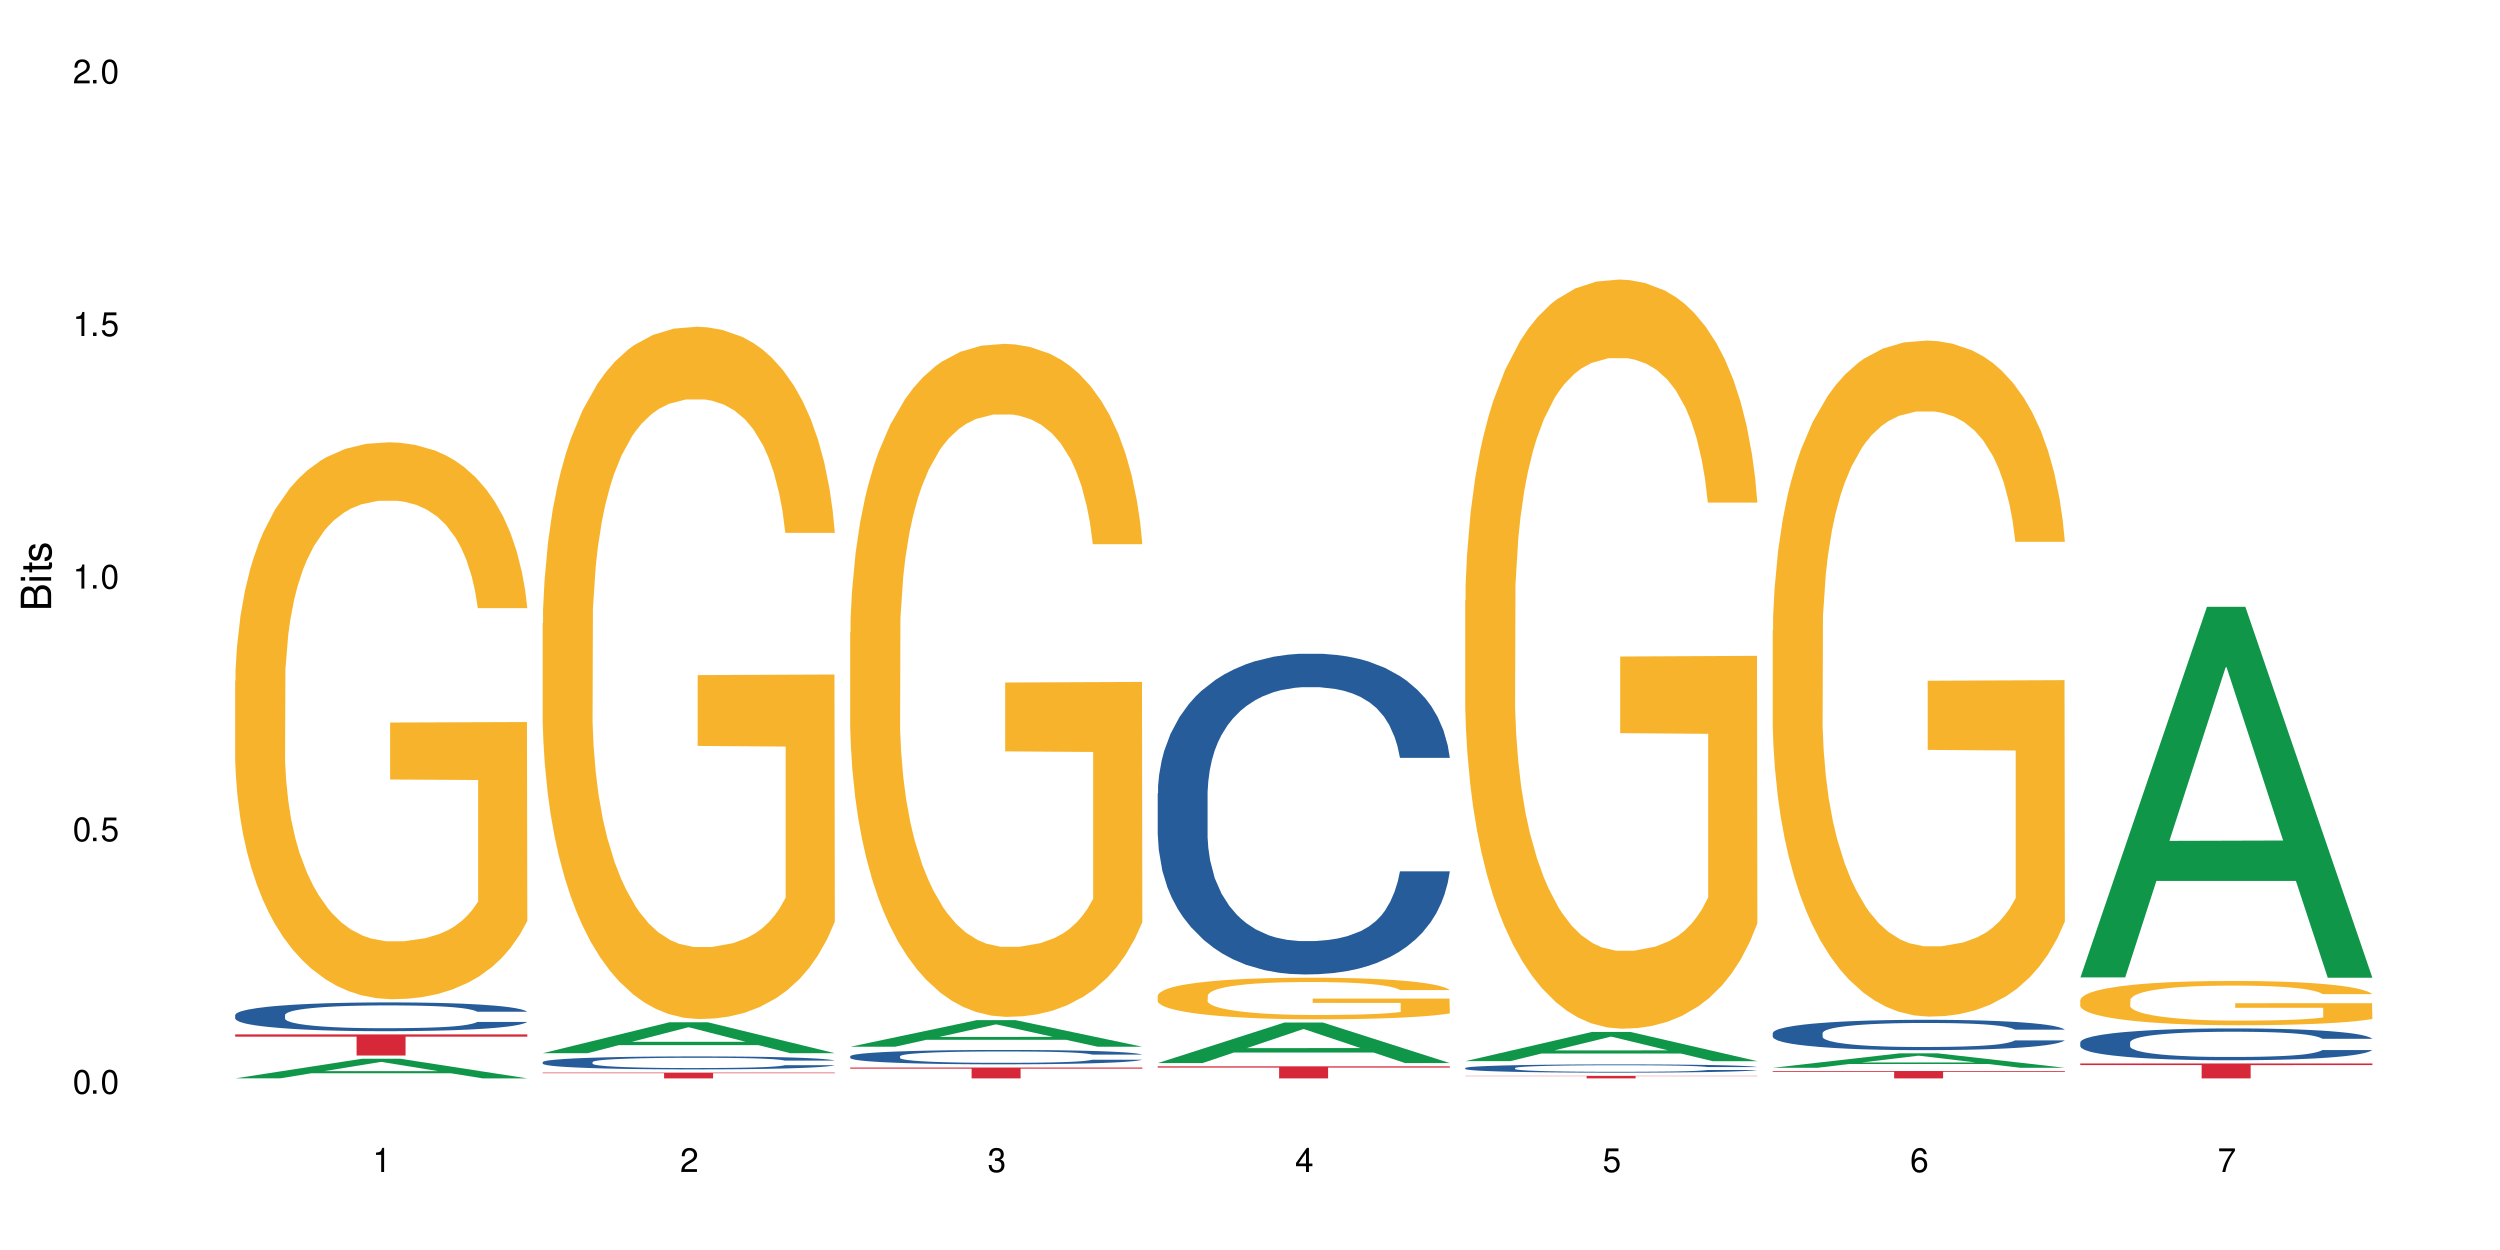 <?xml version="1.0" encoding="UTF-8"?>
<svg xmlns="http://www.w3.org/2000/svg" xmlns:xlink="http://www.w3.org/1999/xlink" width="720" height="360" viewBox="0 0 720 360">
<defs>
<g>
<g id="glyph-0-0">
</g>
<g id="glyph-0-1">
<path d="M 2.641 -6.938 C 2 -6.938 1.422 -6.656 1.078 -6.172 C 0.641 -5.562 0.406 -4.641 0.406 -3.359 C 0.406 -1.016 1.188 0.219 2.641 0.219 C 4.078 0.219 4.859 -1.016 4.859 -3.297 C 4.859 -4.641 4.656 -5.547 4.203 -6.172 C 3.844 -6.656 3.281 -6.938 2.641 -6.938 Z M 2.641 -6.188 C 3.547 -6.188 4 -5.25 4 -3.375 C 4 -1.406 3.562 -0.484 2.625 -0.484 C 1.734 -0.484 1.281 -1.438 1.281 -3.344 C 1.281 -5.25 1.734 -6.188 2.641 -6.188 Z M 2.641 -6.188 "/>
</g>
<g id="glyph-0-2">
<path d="M 1.828 -1 L 0.828 -1 L 0.828 0 L 1.828 0 Z M 1.828 -1 "/>
</g>
<g id="glyph-0-3">
<path d="M 4.562 -6.797 L 1.062 -6.797 L 0.547 -3.094 L 1.328 -3.094 C 1.719 -3.562 2.047 -3.734 2.578 -3.734 C 3.484 -3.734 4.062 -3.109 4.062 -2.094 C 4.062 -1.125 3.484 -0.531 2.578 -0.531 C 1.828 -0.531 1.375 -0.906 1.188 -1.672 L 0.328 -1.672 C 0.453 -1.109 0.547 -0.844 0.75 -0.594 C 1.125 -0.078 1.828 0.219 2.594 0.219 C 3.969 0.219 4.922 -0.781 4.922 -2.219 C 4.922 -3.562 4.031 -4.484 2.719 -4.484 C 2.25 -4.484 1.859 -4.359 1.469 -4.062 L 1.734 -5.969 L 4.562 -5.969 Z M 4.562 -6.797 "/>
</g>
<g id="glyph-0-4">
<path d="M 2.484 -4.938 L 2.484 0 L 3.328 0 L 3.328 -6.938 L 2.766 -6.938 C 2.469 -5.875 2.281 -5.734 0.984 -5.562 L 0.984 -4.938 Z M 2.484 -4.938 "/>
</g>
<g id="glyph-0-5">
<path d="M 4.859 -0.828 L 1.281 -0.828 C 1.359 -1.406 1.672 -1.781 2.5 -2.281 L 3.469 -2.828 C 4.406 -3.344 4.906 -4.062 4.906 -4.906 C 4.906 -5.484 4.672 -6.031 4.266 -6.406 C 3.859 -6.766 3.375 -6.938 2.719 -6.938 C 1.859 -6.938 1.219 -6.625 0.844 -6.031 C 0.609 -5.672 0.5 -5.234 0.484 -4.531 L 1.328 -4.531 C 1.359 -5.016 1.406 -5.281 1.531 -5.516 C 1.75 -5.938 2.188 -6.203 2.703 -6.203 C 3.469 -6.203 4.031 -5.641 4.031 -4.891 C 4.031 -4.344 3.719 -3.859 3.125 -3.516 L 2.234 -3 C 0.812 -2.172 0.406 -1.531 0.328 -0.016 L 4.859 -0.016 Z M 4.859 -0.828 "/>
</g>
<g id="glyph-0-6">
<path d="M 2.125 -3.188 L 2.578 -3.188 C 3.5 -3.188 3.984 -2.766 3.984 -1.922 C 3.984 -1.062 3.469 -0.531 2.594 -0.531 C 1.656 -0.531 1.203 -1 1.156 -2.016 L 0.312 -2.016 C 0.344 -1.453 0.438 -1.094 0.609 -0.781 C 0.953 -0.109 1.625 0.219 2.547 0.219 C 3.953 0.219 4.859 -0.625 4.859 -1.938 C 4.859 -2.828 4.516 -3.297 3.703 -3.594 C 4.344 -3.844 4.656 -4.328 4.656 -5.031 C 4.656 -6.219 3.875 -6.938 2.578 -6.938 C 1.203 -6.938 0.484 -6.172 0.453 -4.703 L 1.297 -4.703 C 1.312 -5.125 1.344 -5.359 1.453 -5.578 C 1.641 -5.969 2.062 -6.203 2.594 -6.203 C 3.344 -6.203 3.797 -5.75 3.797 -5 C 3.797 -4.516 3.609 -4.219 3.25 -4.047 C 3.016 -3.953 2.703 -3.922 2.125 -3.906 Z M 2.125 -3.188 "/>
</g>
<g id="glyph-0-7">
<path d="M 3.141 -1.672 L 3.141 0 L 3.984 0 L 3.984 -1.672 L 4.984 -1.672 L 4.984 -2.438 L 3.984 -2.438 L 3.984 -6.938 L 3.359 -6.938 L 0.266 -2.578 L 0.266 -1.672 Z M 3.141 -2.438 L 1 -2.438 L 3.141 -5.5 Z M 3.141 -2.438 "/>
</g>
<g id="glyph-0-8">
<path d="M 4.781 -5.125 C 4.609 -6.266 3.891 -6.938 2.844 -6.938 C 2.094 -6.938 1.422 -6.578 1.031 -5.953 C 0.594 -5.266 0.406 -4.422 0.406 -3.172 C 0.406 -2 0.578 -1.25 0.984 -0.641 C 1.359 -0.078 1.953 0.219 2.703 0.219 C 3.984 0.219 4.922 -0.75 4.922 -2.094 C 4.922 -3.375 4.062 -4.281 2.844 -4.281 C 2.172 -4.281 1.641 -4.031 1.281 -3.516 C 1.281 -5.234 1.828 -6.188 2.797 -6.188 C 3.391 -6.188 3.797 -5.797 3.938 -5.125 Z M 2.734 -3.531 C 3.547 -3.531 4.062 -2.953 4.062 -2.031 C 4.062 -1.156 3.484 -0.531 2.703 -0.531 C 1.922 -0.531 1.328 -1.188 1.328 -2.078 C 1.328 -2.938 1.906 -3.531 2.734 -3.531 Z M 2.734 -3.531 "/>
</g>
<g id="glyph-0-9">
<path d="M 4.984 -6.797 L 0.438 -6.797 L 0.438 -5.969 L 4.109 -5.969 C 2.5 -3.656 1.828 -2.234 1.328 0 L 2.219 0 C 2.594 -2.172 3.453 -4.047 4.984 -6.094 Z M 4.984 -6.797 "/>
</g>
<g id="glyph-1-0">
</g>
<g id="glyph-1-1">
<path d="M 0 -0.953 L 0 -4.891 C 0 -5.719 -0.234 -6.344 -0.734 -6.797 C -1.188 -7.234 -1.812 -7.469 -2.5 -7.469 C -3.547 -7.469 -4.188 -7 -4.625 -5.875 C -4.984 -6.688 -5.625 -7.094 -6.531 -7.094 C -7.172 -7.094 -7.734 -6.859 -8.141 -6.391 C -8.562 -5.922 -8.75 -5.344 -8.75 -4.5 L -8.75 -0.953 Z M -4.984 -2.062 L -7.766 -2.062 L -7.766 -4.219 C -7.766 -4.844 -7.688 -5.203 -7.453 -5.5 C -7.219 -5.812 -6.859 -5.969 -6.375 -5.969 C -5.891 -5.969 -5.531 -5.812 -5.297 -5.5 C -5.062 -5.203 -4.984 -4.844 -4.984 -4.219 Z M -0.984 -2.062 L -4 -2.062 L -4 -4.781 C -4 -5.766 -3.438 -6.359 -2.484 -6.359 C -1.547 -6.359 -0.984 -5.766 -0.984 -4.781 Z M -0.984 -2.062 "/>
</g>
<g id="glyph-1-2">
<path d="M -6.281 -1.797 L -6.281 -0.797 L 0 -0.797 L 0 -1.797 Z M -8.75 -1.797 L -8.75 -0.797 L -7.484 -0.797 L -7.484 -1.797 Z M -8.75 -1.797 "/>
</g>
<g id="glyph-1-3">
<path d="M -6.281 -3.047 L -6.281 -2.016 L -8.016 -2.016 L -8.016 -1.016 L -6.281 -1.016 L -6.281 -0.172 L -5.469 -0.172 L -5.469 -1.016 L -0.719 -1.016 C -0.078 -1.016 0.281 -1.453 0.281 -2.234 C 0.281 -2.5 0.25 -2.719 0.188 -3.047 L -0.641 -3.047 C -0.609 -2.906 -0.594 -2.766 -0.594 -2.562 C -0.594 -2.141 -0.719 -2.016 -1.156 -2.016 L -5.469 -2.016 L -5.469 -3.047 Z M -6.281 -3.047 "/>
</g>
<g id="glyph-1-4">
<path d="M -4.531 -5.25 C -5.766 -5.25 -6.469 -4.422 -6.469 -2.969 C -6.469 -1.516 -5.719 -0.562 -4.547 -0.562 C -3.562 -0.562 -3.094 -1.062 -2.734 -2.562 L -2.516 -3.484 C -2.344 -4.188 -2.094 -4.469 -1.641 -4.469 C -1.047 -4.469 -0.641 -3.875 -0.641 -3 C -0.641 -2.453 -0.797 -2 -1.062 -1.75 C -1.25 -1.594 -1.422 -1.531 -1.875 -1.469 L -1.875 -0.406 C -0.422 -0.453 0.281 -1.266 0.281 -2.922 C 0.281 -4.5 -0.5 -5.516 -1.719 -5.516 C -2.656 -5.516 -3.172 -4.984 -3.469 -3.734 L -3.703 -2.766 C -3.891 -1.953 -4.156 -1.609 -4.594 -1.609 C -5.188 -1.609 -5.547 -2.125 -5.547 -2.938 C -5.547 -3.75 -5.203 -4.172 -4.531 -4.203 Z M -4.531 -5.25 "/>
</g>
</g>
</defs>
<rect x="-72" y="-36" width="864" height="432" fill="rgb(100%, 100%, 100%)" fill-opacity="1"/>
<path fill-rule="nonzero" fill="rgb(6.275%, 58.824%, 28.235%)" fill-opacity="1" d="M 67.73 310.566 L 67.82 310.562 L 104.227 304.922 L 115.281 304.922 L 151.867 310.574 L 139.012 310.574 L 129.844 309.098 L 89.664 309.098 L 80.676 310.566 L 67.73 310.566 L 93.527 308.488 L 126.156 308.48 L 109.887 305.844 L 109.707 305.84 L 109.527 305.855 L 93.438 308.48 L 93.527 308.488 Z M 67.73 310.566 "/>
<path fill-rule="nonzero" fill="rgb(14.51%, 36.078%, 60%)" fill-opacity="1" d="M 67.73 292.305 L 67.832 292.297 L 67.832 292.113 L 68.141 291.828 L 68.859 291.465 L 69.578 291.215 L 71.426 290.766 L 73.988 290.336 L 76.656 290.004 L 78.605 289.805 L 80.352 289.656 L 84.352 289.375 L 86.918 289.23 L 89.688 289.102 L 93.074 288.973 L 95.535 288.898 L 101.078 288.777 L 105.18 288.723 L 108.363 288.699 L 115.238 288.699 L 119.34 288.73 L 122.316 288.77 L 125.598 288.828 L 128.371 288.898 L 133.191 289.062 L 137.5 289.277 L 139.449 289.398 L 142.527 289.633 L 144.891 289.859 L 146.531 290.055 L 148.379 290.336 L 150.02 290.676 L 151.25 291.062 L 151.867 291.387 L 137.5 291.387 L 136.785 291.086 L 135.961 290.852 L 134.422 290.539 L 132.883 290.32 L 130.73 290.102 L 128.781 289.957 L 126.113 289.812 L 123.754 289.723 L 121.289 289.656 L 118.93 289.609 L 114.414 289.562 L 109.184 289.562 L 107.234 289.578 L 103.23 289.641 L 101.078 289.691 L 98 289.797 L 95.844 289.898 L 93.281 290.047 L 91.535 290.176 L 89.379 290.375 L 87.84 290.547 L 86.098 290.797 L 85.07 290.988 L 84.148 291.199 L 83.328 291.449 L 82.711 291.715 L 82.301 291.992 L 82.094 292.266 L 82.094 293.441 L 82.301 293.711 L 82.812 294.031 L 84.148 294.492 L 86.098 294.895 L 88.355 295.211 L 90.508 295.438 L 91.742 295.543 L 93.383 295.664 L 95.945 295.816 L 99.641 295.969 L 101.797 296.027 L 105.078 296.09 L 108.465 296.121 L 112.98 296.121 L 116.98 296.09 L 119.648 296.051 L 122.418 295.992 L 126.215 295.863 L 128.574 295.742 L 130.629 295.598 L 132.168 295.453 L 133.191 295.332 L 134.73 295.098 L 135.961 294.84 L 136.887 294.574 L 137.5 294.316 L 151.867 294.316 L 151.25 294.621 L 150.328 294.914 L 149.402 295.137 L 147.969 295.402 L 146.324 295.637 L 143.965 295.898 L 142.016 296.074 L 139.449 296.262 L 137.09 296.406 L 134.527 296.535 L 130.73 296.688 L 128.266 296.762 L 125.598 296.832 L 122.418 296.891 L 118.418 296.945 L 114.109 296.977 L 110.105 296.984 L 105.797 296.969 L 102.617 296.938 L 98.41 296.867 L 93.176 296.734 L 89.379 296.59 L 86.406 296.445 L 83.84 296.293 L 80.969 296.09 L 77.273 295.758 L 75.016 295.5 L 73.477 295.285 L 71.734 294.992 L 70.5 294.727 L 69.066 294.305 L 68.039 293.766 L 67.73 293.348 Z M 67.73 292.305 "/>
<path fill-rule="nonzero" fill="rgb(96.863%, 70.196%, 16.863%)" fill-opacity="1" d="M 67.73 196.078 L 67.832 195.934 L 67.832 193.004 L 68.242 186.41 L 69.27 177.328 L 70.605 169.859 L 72.039 164 L 72.965 160.922 L 74.504 156.527 L 75.836 153.305 L 79.223 146.715 L 83.531 140.562 L 85.891 137.926 L 88.559 135.434 L 92.355 132.652 L 94.102 131.625 L 99.438 129.281 L 105.488 127.816 L 112.16 127.379 L 115.238 127.523 L 119.441 128.109 L 125.188 129.723 L 128.473 131.188 L 131.039 132.652 L 133.707 134.555 L 136.988 137.484 L 140.066 141 L 142.527 144.516 L 144.992 148.91 L 147.043 153.598 L 148.789 158.727 L 150.328 164.879 L 151.25 170.004 L 151.867 175.133 L 137.605 175.133 L 136.785 170.004 L 135.859 166.051 L 134.32 161.215 L 132.781 157.699 L 131.242 154.918 L 128.371 151.109 L 125.906 148.766 L 122.828 146.715 L 119.855 145.395 L 116.469 144.516 L 114.414 144.223 L 108.977 144.223 L 104.055 145.25 L 101.18 146.422 L 99.129 147.594 L 96.254 149.789 L 94.512 151.547 L 93.484 152.719 L 90.406 157.262 L 88.355 161.363 L 87.227 164.145 L 85.789 168.539 L 84.762 172.496 L 83.633 178.355 L 83.02 182.75 L 82.199 192.711 L 82.094 219.078 L 82.402 224.645 L 83.02 230.648 L 83.84 235.922 L 85.07 241.488 L 86.301 245.734 L 88.457 251.449 L 90.305 255.258 L 91.742 257.746 L 94.512 261.703 L 95.641 263.02 L 98.309 265.656 L 101.078 267.707 L 104.465 269.465 L 107.027 270.344 L 111.133 271.078 L 116.363 271.078 L 122.52 270.199 L 126.422 269.027 L 129.09 267.855 L 130.832 266.828 L 132.988 265.219 L 134.527 263.754 L 135.961 262.141 L 137.707 259.652 L 137.707 224.645 L 112.363 224.496 L 112.363 208.09 L 151.762 207.945 L 151.867 265.219 L 149.711 269.172 L 147.043 272.98 L 144.48 275.91 L 141.812 278.402 L 138.016 281.184 L 134.938 282.941 L 130.215 284.992 L 125.906 286.312 L 121.395 287.191 L 117.391 287.629 L 112.672 287.777 L 108.465 287.484 L 103.949 286.605 L 100.359 285.434 L 97.074 283.969 L 93.793 282.062 L 89.688 278.988 L 87.02 276.496 L 84.25 273.422 L 81.48 269.758 L 79.016 265.805 L 77.375 262.727 L 75.734 259.211 L 73.988 254.816 L 72.348 249.836 L 71.117 245.297 L 69.988 240.168 L 69.168 235.336 L 68.348 228.746 L 67.938 223.473 L 67.73 218.93 Z M 67.73 196.078 "/>
<path fill-rule="nonzero" fill="rgb(83.922%, 15.686%, 22.353%)" fill-opacity="1" d="M 67.73 297.906 L 151.867 297.906 L 151.867 298.559 L 116.801 298.562 L 116.801 303.996 L 102.695 303.996 L 102.695 298.57 L 102.488 298.559 L 67.73 298.559 Z M 67.73 297.906 "/>
<path fill-rule="nonzero" fill="rgb(6.275%, 58.824%, 28.235%)" fill-opacity="1" d="M 156.293 303.316 L 156.383 303.309 L 192.789 294.414 L 203.844 294.414 L 240.43 303.324 L 227.574 303.324 L 218.406 301 L 178.227 301 L 169.238 303.316 L 156.293 303.316 L 182.094 300.039 L 214.723 300.031 L 198.453 295.871 L 198.273 295.863 L 198.094 295.887 L 182.004 300.031 L 182.094 300.039 Z M 156.293 303.316 "/>
<path fill-rule="nonzero" fill="rgb(14.51%, 36.078%, 60%)" fill-opacity="1" d="M 156.293 305.875 L 156.398 305.871 L 156.398 305.789 L 156.703 305.66 L 157.422 305.496 L 158.141 305.383 L 159.988 305.184 L 162.555 304.988 L 165.223 304.836 L 167.172 304.75 L 168.914 304.68 L 172.918 304.555 L 175.48 304.488 L 178.25 304.43 L 181.637 304.371 L 184.102 304.34 L 189.641 304.285 L 193.746 304.262 L 196.926 304.25 L 203.801 304.25 L 207.902 304.262 L 210.879 304.281 L 214.164 304.309 L 216.934 304.34 L 221.754 304.414 L 226.066 304.508 L 228.016 304.562 L 231.094 304.668 L 233.453 304.773 L 235.094 304.859 L 236.941 304.988 L 238.582 305.141 L 239.812 305.316 L 240.43 305.461 L 226.066 305.461 L 225.348 305.324 L 224.527 305.219 L 222.988 305.078 L 221.449 304.98 L 219.293 304.883 L 217.344 304.816 L 214.676 304.75 L 212.316 304.711 L 209.855 304.68 L 207.492 304.66 L 202.98 304.641 L 197.746 304.641 L 195.797 304.645 L 191.797 304.672 L 189.641 304.695 L 186.562 304.746 L 184.406 304.789 L 181.844 304.859 L 180.098 304.914 L 177.945 305.004 L 176.406 305.082 L 174.66 305.195 L 173.633 305.281 L 172.711 305.375 L 171.891 305.488 L 171.273 305.609 L 170.863 305.734 L 170.66 305.859 L 170.66 306.387 L 170.863 306.508 L 171.379 306.652 L 172.711 306.859 L 174.66 307.043 L 176.918 307.184 L 179.074 307.289 L 180.305 307.336 L 181.945 307.391 L 184.512 307.457 L 188.203 307.527 L 190.359 307.555 L 193.641 307.582 L 197.027 307.594 L 201.543 307.594 L 205.543 307.582 L 208.211 307.566 L 210.98 307.539 L 214.777 307.48 L 217.137 307.426 L 219.191 307.359 L 220.73 307.293 L 221.754 307.238 L 223.293 307.133 L 224.527 307.02 L 225.449 306.898 L 226.066 306.781 L 240.43 306.781 L 239.812 306.918 L 238.891 307.051 L 237.969 307.152 L 236.531 307.27 L 234.891 307.375 L 232.527 307.496 L 230.578 307.574 L 228.016 307.66 L 225.656 307.727 L 223.09 307.781 L 219.293 307.852 L 216.832 307.887 L 214.164 307.918 L 210.98 307.945 L 206.98 307.969 L 202.672 307.98 L 198.668 307.984 L 194.359 307.977 L 191.18 307.965 L 186.973 307.934 L 181.738 307.871 L 177.945 307.809 L 174.969 307.742 L 172.402 307.672 L 169.531 307.582 L 165.836 307.43 L 163.578 307.316 L 162.039 307.219 L 160.297 307.086 L 159.066 306.969 L 157.629 306.777 L 156.602 306.535 L 156.293 306.348 Z M 156.293 305.875 "/>
<path fill-rule="nonzero" fill="rgb(96.863%, 70.196%, 16.863%)" fill-opacity="1" d="M 156.293 179.504 L 156.398 179.32 L 156.398 175.68 L 156.809 167.484 L 157.832 156.195 L 159.168 146.91 L 160.605 139.625 L 161.527 135.801 L 163.066 130.34 L 164.398 126.332 L 167.785 118.141 L 172.094 110.492 L 174.457 107.215 L 177.121 104.117 L 180.918 100.656 L 182.664 99.383 L 188 96.469 L 194.051 94.648 L 200.723 94.102 L 203.801 94.285 L 208.008 95.012 L 213.754 97.016 L 217.035 98.836 L 219.602 100.656 L 222.27 103.023 L 225.551 106.668 L 228.629 111.039 L 231.094 115.406 L 233.555 120.871 L 235.605 126.695 L 237.352 133.07 L 238.891 140.719 L 239.812 147.09 L 240.43 153.465 L 226.168 153.465 L 225.348 147.09 L 224.422 142.176 L 222.883 136.164 L 221.344 131.797 L 219.805 128.336 L 216.934 123.602 L 214.473 120.688 L 211.395 118.141 L 208.418 116.5 L 205.031 115.406 L 202.98 115.043 L 197.543 115.043 L 192.617 116.316 L 189.742 117.773 L 187.691 119.23 L 184.816 121.961 L 183.074 124.148 L 182.047 125.605 L 178.969 131.25 L 176.918 136.348 L 175.789 139.809 L 174.352 145.27 L 173.328 150.188 L 172.199 157.469 L 171.582 162.934 L 170.762 175.316 L 170.66 208.09 L 170.965 215.012 L 171.582 222.477 L 172.402 229.031 L 173.633 235.949 L 174.867 241.23 L 177.02 248.332 L 178.867 253.066 L 180.305 256.164 L 183.074 261.078 L 184.203 262.719 L 186.871 265.996 L 189.641 268.547 L 193.027 270.73 L 195.59 271.824 L 199.695 272.734 L 204.93 272.734 L 211.086 271.641 L 214.984 270.184 L 217.652 268.727 L 219.395 267.453 L 221.551 265.449 L 223.09 263.629 L 224.527 261.625 L 226.27 258.531 L 226.27 215.012 L 200.926 214.828 L 200.926 194.434 L 240.328 194.254 L 240.43 265.449 L 238.273 270.367 L 235.605 275.102 L 233.043 278.742 L 230.375 281.836 L 226.578 285.297 L 223.5 287.484 L 218.781 290.031 L 214.473 291.672 L 209.957 292.762 L 205.953 293.309 L 201.234 293.492 L 197.027 293.129 L 192.512 292.035 L 188.922 290.578 L 185.641 288.758 L 182.355 286.391 L 178.25 282.566 L 175.582 279.469 L 172.812 275.648 L 170.043 271.094 L 167.582 266.18 L 165.938 262.355 L 164.297 257.984 L 162.555 252.52 L 160.91 246.332 L 159.68 240.684 L 158.551 234.312 L 157.73 228.305 L 156.91 220.109 L 156.5 213.555 L 156.293 207.91 Z M 156.293 179.504 "/>
<path fill-rule="nonzero" fill="rgb(83.922%, 15.686%, 22.353%)" fill-opacity="1" d="M 156.293 308.91 L 240.43 308.91 L 240.43 309.086 L 205.363 309.09 L 205.363 310.574 L 191.258 310.574 L 191.258 309.09 L 191.051 309.086 L 156.293 309.086 Z M 156.293 308.91 "/>
<path fill-rule="nonzero" fill="rgb(6.275%, 58.824%, 28.235%)" fill-opacity="1" d="M 244.859 301.461 L 244.949 301.453 L 281.352 293.789 L 292.41 293.789 L 328.992 301.465 L 316.141 301.465 L 306.969 299.461 L 266.789 299.461 L 257.801 301.461 L 244.859 301.461 L 270.656 298.633 L 303.285 298.625 L 287.016 295.043 L 286.836 295.039 L 286.656 295.059 L 270.566 298.625 L 270.656 298.633 Z M 244.859 301.461 "/>
<path fill-rule="nonzero" fill="rgb(14.51%, 36.078%, 60%)" fill-opacity="1" d="M 244.859 304.191 L 244.961 304.188 L 244.961 304.094 L 245.27 303.953 L 245.988 303.77 L 246.703 303.645 L 248.551 303.422 L 251.117 303.207 L 253.785 303.039 L 255.734 302.941 L 257.477 302.867 L 261.48 302.727 L 264.043 302.656 L 266.816 302.59 L 270.199 302.527 L 272.664 302.488 L 278.203 302.43 L 282.309 302.402 L 285.488 302.391 L 292.363 302.391 L 296.469 302.406 L 299.441 302.426 L 302.727 302.453 L 305.496 302.488 L 310.32 302.57 L 314.629 302.676 L 316.578 302.738 L 319.656 302.855 L 322.016 302.969 L 323.656 303.066 L 325.504 303.207 L 327.145 303.375 L 328.379 303.57 L 328.992 303.73 L 314.629 303.73 L 313.91 303.582 L 313.09 303.465 L 311.551 303.309 L 310.012 303.199 L 307.855 303.09 L 305.906 303.02 L 303.238 302.945 L 300.879 302.902 L 298.418 302.867 L 296.059 302.844 L 291.543 302.82 L 286.309 302.82 L 284.359 302.828 L 280.359 302.859 L 278.203 302.887 L 275.125 302.938 L 272.973 302.988 L 270.406 303.062 L 268.66 303.129 L 266.508 303.227 L 264.969 303.312 L 263.223 303.438 L 262.199 303.531 L 261.273 303.637 L 260.453 303.762 L 259.84 303.895 L 259.426 304.035 L 259.223 304.172 L 259.223 304.758 L 259.426 304.891 L 259.941 305.051 L 261.273 305.281 L 263.223 305.48 L 265.48 305.641 L 267.637 305.754 L 268.867 305.809 L 270.508 305.867 L 273.074 305.941 L 276.77 306.02 L 278.922 306.051 L 282.207 306.078 L 285.59 306.094 L 290.105 306.094 L 294.109 306.078 L 296.773 306.059 L 299.547 306.031 L 303.344 305.965 L 305.703 305.906 L 307.754 305.832 L 309.293 305.762 L 310.32 305.703 L 311.859 305.586 L 313.09 305.457 L 314.012 305.324 L 314.629 305.195 L 328.992 305.195 L 328.379 305.348 L 327.453 305.492 L 326.531 305.602 L 325.094 305.734 L 323.453 305.852 L 321.094 305.984 L 319.145 306.07 L 316.578 306.168 L 314.219 306.238 L 311.652 306.301 L 307.855 306.379 L 305.395 306.414 L 302.727 306.449 L 299.547 306.48 L 295.543 306.508 L 291.234 306.523 L 287.234 306.523 L 282.926 306.52 L 279.742 306.504 L 275.535 306.469 L 270.305 306.402 L 266.508 306.328 L 263.531 306.258 L 260.965 306.18 L 258.094 306.078 L 254.398 305.914 L 252.145 305.785 L 250.605 305.68 L 248.859 305.531 L 247.629 305.398 L 246.191 305.188 L 245.164 304.918 L 244.859 304.711 Z M 244.859 304.191 "/>
<path fill-rule="nonzero" fill="rgb(96.863%, 70.196%, 16.863%)" fill-opacity="1" d="M 244.859 182.051 L 244.961 181.875 L 244.961 178.332 L 245.371 170.367 L 246.398 159.391 L 247.73 150.363 L 249.168 143.281 L 250.09 139.566 L 251.629 134.254 L 252.965 130.359 L 256.348 122.395 L 260.66 114.957 L 263.02 111.773 L 265.688 108.762 L 269.484 105.398 L 271.227 104.16 L 276.562 101.328 L 282.617 99.559 L 289.285 99.027 L 292.363 99.203 L 296.57 99.91 L 302.316 101.859 L 305.598 103.629 L 308.164 105.398 L 310.832 107.699 L 314.117 111.242 L 317.195 115.488 L 319.656 119.738 L 322.117 125.047 L 324.172 130.715 L 325.914 136.91 L 327.453 144.344 L 328.379 150.539 L 328.992 156.734 L 314.73 156.734 L 313.91 150.539 L 312.988 145.762 L 311.449 139.918 L 309.91 135.672 L 308.371 132.309 L 305.496 127.703 L 303.035 124.871 L 299.957 122.395 L 296.98 120.801 L 293.594 119.738 L 291.543 119.383 L 286.105 119.383 L 281.18 120.625 L 278.309 122.039 L 276.254 123.457 L 273.383 126.109 L 271.637 128.234 L 270.613 129.652 L 267.535 135.141 L 265.48 140.094 L 264.352 143.461 L 262.918 148.77 L 261.891 153.551 L 260.762 160.629 L 260.145 165.941 L 259.324 177.98 L 259.223 209.844 L 259.531 216.57 L 260.145 223.828 L 260.965 230.199 L 262.199 236.926 L 263.43 242.062 L 265.582 248.965 L 267.43 253.566 L 268.867 256.578 L 271.637 261.355 L 272.766 262.949 L 275.434 266.137 L 278.203 268.613 L 281.59 270.738 L 284.156 271.801 L 288.258 272.688 L 293.492 272.688 L 299.648 271.625 L 303.547 270.207 L 306.215 268.793 L 307.961 267.551 L 310.113 265.605 L 311.652 263.836 L 313.09 261.887 L 314.832 258.879 L 314.832 216.57 L 289.492 216.395 L 289.492 196.566 L 328.891 196.391 L 328.992 265.605 L 326.84 270.383 L 324.172 274.988 L 321.605 278.527 L 318.938 281.535 L 315.141 284.902 L 312.062 287.023 L 307.344 289.504 L 303.035 291.098 L 298.52 292.16 L 294.52 292.691 L 289.797 292.867 L 285.59 292.512 L 281.078 291.449 L 277.484 290.035 L 274.203 288.266 L 270.918 285.961 L 266.816 282.246 L 264.148 279.234 L 261.379 275.52 L 258.605 271.094 L 256.145 266.312 L 254.504 262.594 L 252.859 258.348 L 251.117 253.035 L 249.477 247.016 L 248.242 241.531 L 247.113 235.336 L 246.293 229.492 L 245.473 221.527 L 245.062 215.152 L 244.859 209.664 Z M 244.859 182.051 "/>
<path fill-rule="nonzero" fill="rgb(83.922%, 15.686%, 22.353%)" fill-opacity="1" d="M 244.859 307.449 L 328.992 307.449 L 328.992 307.785 L 293.93 307.785 L 293.93 310.574 L 279.82 310.574 L 279.82 307.789 L 279.617 307.785 L 244.859 307.785 Z M 244.859 307.449 "/>
<path fill-rule="nonzero" fill="rgb(6.275%, 58.824%, 28.235%)" fill-opacity="1" d="M 333.422 306.16 L 333.512 306.152 L 369.914 294.484 L 380.973 294.484 L 417.555 306.172 L 404.703 306.172 L 395.535 303.121 L 355.355 303.121 L 346.363 306.16 L 333.422 306.16 L 359.219 301.859 L 391.848 301.848 L 375.578 296.395 L 375.398 296.383 L 375.219 296.414 L 359.129 301.848 L 359.219 301.859 Z M 333.422 306.16 "/>
<path fill-rule="nonzero" fill="rgb(14.51%, 36.078%, 60%)" fill-opacity="1" d="M 333.422 228.48 L 333.523 228.398 L 333.523 226.371 L 333.832 223.164 L 334.551 219.109 L 335.27 216.324 L 337.113 211.344 L 339.68 206.531 L 342.348 202.816 L 344.297 200.621 L 346.043 198.934 L 350.043 195.812 L 352.609 194.207 L 355.379 192.773 L 358.766 191.336 L 361.227 190.492 L 366.766 189.141 L 370.871 188.551 L 374.051 188.297 L 380.926 188.297 L 385.031 188.637 L 388.008 189.059 L 391.289 189.734 L 394.059 190.492 L 398.883 192.352 L 403.191 194.715 L 405.141 196.062 L 408.219 198.68 L 410.578 201.215 L 412.223 203.41 L 414.066 206.531 L 415.711 210.332 L 416.941 214.637 L 417.555 218.266 L 403.191 218.266 L 402.473 214.891 L 401.652 212.273 L 400.113 208.812 L 398.574 206.363 L 396.422 203.914 L 394.469 202.312 L 391.805 200.707 L 389.441 199.695 L 386.98 198.934 L 384.621 198.43 L 380.105 197.922 L 374.875 197.922 L 372.922 198.09 L 368.922 198.766 L 366.766 199.355 L 363.688 200.539 L 361.535 201.637 L 358.969 203.324 L 357.227 204.758 L 355.07 206.953 L 353.531 208.895 L 351.789 211.684 L 350.762 213.793 L 349.836 216.156 L 349.016 218.941 L 348.402 221.898 L 347.992 225.02 L 347.785 228.059 L 347.785 241.145 L 347.992 244.184 L 348.504 247.73 L 349.836 252.879 L 351.789 257.352 L 354.043 260.898 L 356.199 263.43 L 357.43 264.613 L 359.07 265.965 L 361.637 267.652 L 365.332 269.34 L 367.484 270.016 L 370.77 270.691 L 374.156 271.027 L 378.668 271.027 L 382.672 270.691 L 385.34 270.27 L 388.109 269.594 L 391.906 268.16 L 394.266 266.809 L 396.316 265.203 L 397.855 263.602 L 398.883 262.25 L 400.422 259.633 L 401.652 256.762 L 402.578 253.809 L 403.191 250.938 L 417.555 250.938 L 416.941 254.312 L 416.016 257.605 L 415.094 260.055 L 413.656 263.008 L 412.016 265.625 L 409.656 268.582 L 407.707 270.523 L 405.141 272.633 L 402.781 274.238 L 400.215 275.672 L 396.422 277.359 L 393.957 278.203 L 391.289 278.965 L 388.109 279.641 L 384.109 280.23 L 379.797 280.566 L 375.797 280.652 L 371.488 280.484 L 368.305 280.145 L 364.102 279.387 L 358.867 277.867 L 355.07 276.262 L 352.094 274.66 L 349.531 272.969 L 346.656 270.691 L 342.965 266.977 L 340.707 264.105 L 339.168 261.742 L 337.422 258.449 L 336.191 255.496 L 334.754 250.77 L 333.73 244.773 L 333.422 240.133 Z M 333.422 228.48 "/>
<path fill-rule="nonzero" fill="rgb(96.863%, 70.196%, 16.863%)" fill-opacity="1" d="M 333.422 286.707 L 333.523 286.699 L 333.523 286.48 L 333.934 285.988 L 334.961 285.309 L 336.293 284.75 L 337.73 284.312 L 338.652 284.082 L 340.191 283.754 L 341.527 283.512 L 344.914 283.02 L 349.223 282.562 L 351.582 282.363 L 354.25 282.18 L 358.047 281.969 L 359.789 281.895 L 365.125 281.719 L 371.18 281.609 L 377.848 281.578 L 380.926 281.586 L 385.133 281.633 L 390.879 281.75 L 394.164 281.859 L 396.727 281.969 L 399.395 282.113 L 402.68 282.332 L 405.758 282.594 L 408.219 282.855 L 410.684 283.184 L 412.734 283.535 L 414.477 283.918 L 416.016 284.379 L 416.941 284.762 L 417.555 285.145 L 403.293 285.145 L 402.473 284.762 L 401.551 284.465 L 400.012 284.105 L 398.473 283.844 L 396.934 283.633 L 394.059 283.348 L 391.598 283.176 L 388.52 283.02 L 385.543 282.922 L 382.156 282.855 L 380.105 282.836 L 374.668 282.836 L 369.742 282.91 L 366.871 283 L 364.816 283.086 L 361.945 283.25 L 360.199 283.383 L 359.176 283.469 L 356.098 283.809 L 354.043 284.117 L 352.914 284.324 L 351.48 284.652 L 350.453 284.945 L 349.324 285.387 L 348.711 285.715 L 347.887 286.457 L 347.785 288.426 L 348.094 288.844 L 348.711 289.293 L 349.531 289.684 L 350.762 290.102 L 351.992 290.418 L 354.148 290.844 L 355.992 291.129 L 357.43 291.316 L 360.199 291.613 L 361.328 291.711 L 363.996 291.906 L 366.766 292.059 L 370.152 292.191 L 372.719 292.258 L 376.824 292.312 L 382.055 292.312 L 388.211 292.246 L 392.109 292.16 L 394.777 292.07 L 396.523 291.996 L 398.676 291.875 L 400.215 291.766 L 401.652 291.645 L 403.398 291.457 L 403.398 288.844 L 378.055 288.832 L 378.055 287.605 L 417.453 287.594 L 417.555 291.875 L 415.402 292.168 L 412.734 292.453 L 410.168 292.672 L 407.5 292.859 L 403.703 293.066 L 400.625 293.199 L 395.906 293.352 L 391.598 293.449 L 387.082 293.516 L 383.082 293.547 L 378.363 293.559 L 374.156 293.539 L 369.641 293.473 L 366.051 293.383 L 362.766 293.273 L 359.484 293.133 L 355.379 292.902 L 352.711 292.715 L 349.941 292.488 L 347.172 292.215 L 344.707 291.918 L 343.066 291.688 L 341.426 291.426 L 339.68 291.098 L 338.039 290.727 L 336.809 290.387 L 335.68 290.004 L 334.859 289.641 L 334.035 289.148 L 333.625 288.754 L 333.422 288.414 Z M 333.422 286.707 "/>
<path fill-rule="nonzero" fill="rgb(83.922%, 15.686%, 22.353%)" fill-opacity="1" d="M 333.422 307.098 L 417.555 307.098 L 417.555 307.469 L 382.492 307.473 L 382.492 310.574 L 368.383 310.574 L 368.383 307.477 L 368.18 307.469 L 333.422 307.469 Z M 333.422 307.098 "/>
<path fill-rule="nonzero" fill="rgb(6.275%, 58.824%, 28.235%)" fill-opacity="1" d="M 421.984 305.613 L 422.074 305.605 L 458.48 297.195 L 469.535 297.195 L 506.121 305.621 L 493.266 305.621 L 484.098 303.422 L 443.918 303.422 L 434.93 305.613 L 421.984 305.613 L 447.781 302.512 L 480.41 302.504 L 464.141 298.574 L 463.961 298.566 L 463.781 298.59 L 447.691 302.504 L 447.781 302.512 Z M 421.984 305.613 "/>
<path fill-rule="nonzero" fill="rgb(14.51%, 36.078%, 60%)" fill-opacity="1" d="M 421.984 307.582 L 422.086 307.578 L 422.086 307.527 L 422.395 307.445 L 423.113 307.34 L 423.832 307.266 L 425.68 307.141 L 428.242 307.016 L 430.91 306.922 L 432.859 306.863 L 434.605 306.82 L 438.605 306.738 L 441.172 306.699 L 443.941 306.66 L 447.328 306.625 L 449.789 306.602 L 455.332 306.566 L 459.434 306.555 L 462.617 306.547 L 469.488 306.547 L 473.594 306.555 L 476.57 306.566 L 479.852 306.582 L 482.625 306.602 L 487.445 306.652 L 491.754 306.711 L 493.703 306.746 L 496.781 306.812 L 499.145 306.879 L 500.785 306.934 L 502.633 307.016 L 504.273 307.113 L 505.504 307.223 L 506.121 307.316 L 491.754 307.316 L 491.035 307.23 L 490.215 307.164 L 488.676 307.074 L 487.137 307.012 L 484.984 306.949 L 483.035 306.906 L 480.367 306.867 L 478.008 306.84 L 475.543 306.82 L 473.184 306.809 L 468.668 306.793 L 463.438 306.793 L 461.488 306.797 L 457.484 306.816 L 455.332 306.832 L 452.254 306.863 L 450.098 306.891 L 447.531 306.934 L 445.789 306.969 L 443.633 307.027 L 442.094 307.078 L 440.352 307.148 L 439.324 307.203 L 438.402 307.262 L 437.582 307.336 L 436.965 307.41 L 436.555 307.492 L 436.348 307.57 L 436.348 307.906 L 436.555 307.984 L 437.066 308.074 L 438.402 308.207 L 440.352 308.324 L 442.609 308.414 L 444.762 308.48 L 445.992 308.508 L 447.637 308.543 L 450.199 308.59 L 453.895 308.633 L 456.051 308.648 L 459.332 308.668 L 462.719 308.676 L 467.234 308.676 L 471.234 308.668 L 473.902 308.656 L 476.672 308.637 L 480.469 308.602 L 482.828 308.566 L 484.879 308.523 L 486.418 308.484 L 487.445 308.449 L 488.984 308.383 L 490.215 308.309 L 491.141 308.23 L 491.754 308.156 L 506.121 308.156 L 505.504 308.246 L 504.582 308.328 L 503.656 308.391 L 502.223 308.469 L 500.578 308.535 L 498.219 308.613 L 496.27 308.66 L 493.703 308.715 L 491.344 308.758 L 488.781 308.793 L 484.984 308.836 L 482.52 308.859 L 479.852 308.879 L 476.672 308.895 L 472.672 308.91 L 468.363 308.922 L 464.359 308.922 L 460.051 308.918 L 456.871 308.91 L 452.664 308.891 L 447.43 308.852 L 443.633 308.809 L 440.66 308.77 L 438.094 308.727 L 435.219 308.668 L 431.527 308.57 L 429.27 308.496 L 427.73 308.438 L 425.984 308.352 L 424.754 308.273 L 423.32 308.152 L 422.293 308 L 421.984 307.879 Z M 421.984 307.582 "/>
<path fill-rule="nonzero" fill="rgb(96.863%, 70.196%, 16.863%)" fill-opacity="1" d="M 421.984 172.918 L 422.086 172.723 L 422.086 168.781 L 422.496 159.914 L 423.523 147.695 L 424.859 137.648 L 426.293 129.766 L 427.219 125.625 L 428.758 119.715 L 430.09 115.379 L 433.477 106.512 L 437.785 98.234 L 440.145 94.688 L 442.812 91.34 L 446.609 87.594 L 448.355 86.215 L 453.688 83.062 L 459.742 81.094 L 466.41 80.5 L 469.488 80.699 L 473.695 81.488 L 479.441 83.656 L 482.727 85.625 L 485.293 87.594 L 487.957 90.156 L 491.242 94.098 L 494.32 98.828 L 496.781 103.559 L 499.246 109.469 L 501.297 115.773 L 503.043 122.672 L 504.582 130.945 L 505.504 137.844 L 506.121 144.742 L 491.859 144.742 L 491.035 137.844 L 490.113 132.523 L 488.574 126.02 L 487.035 121.293 L 485.496 117.547 L 482.625 112.426 L 480.16 109.27 L 477.082 106.512 L 474.105 104.738 L 470.723 103.559 L 468.668 103.164 L 463.23 103.164 L 458.305 104.543 L 455.434 106.117 L 453.383 107.695 L 450.508 110.652 L 448.766 113.016 L 447.738 114.59 L 444.66 120.699 L 442.609 126.219 L 441.48 129.961 L 440.043 135.875 L 439.016 141.195 L 437.887 149.074 L 437.273 154.988 L 436.453 168.387 L 436.348 203.855 L 436.656 211.344 L 437.273 219.422 L 438.094 226.516 L 439.324 234.004 L 440.555 239.719 L 442.711 247.402 L 444.559 252.527 L 445.992 255.879 L 448.766 261.199 L 449.895 262.973 L 452.562 266.52 L 455.332 269.277 L 458.715 271.641 L 461.281 272.824 L 465.387 273.809 L 470.617 273.809 L 476.773 272.625 L 480.676 271.051 L 483.34 269.473 L 485.086 268.094 L 487.242 265.926 L 488.781 263.957 L 490.215 261.789 L 491.961 258.438 L 491.961 211.344 L 466.617 211.148 L 466.617 189.078 L 506.016 188.879 L 506.121 265.926 L 503.965 271.246 L 501.297 276.371 L 498.73 280.312 L 496.066 283.66 L 492.27 287.406 L 489.191 289.77 L 484.469 292.527 L 480.16 294.301 L 475.645 295.484 L 471.645 296.074 L 466.926 296.273 L 462.719 295.879 L 458.203 294.695 L 454.613 293.121 L 451.328 291.148 L 448.047 288.586 L 443.941 284.449 L 441.273 281.102 L 438.504 276.961 L 435.734 272.035 L 433.27 266.715 L 431.629 262.578 L 429.988 257.848 L 428.242 251.938 L 426.602 245.238 L 425.371 239.129 L 424.242 232.23 L 423.422 225.727 L 422.602 216.859 L 422.191 209.766 L 421.984 203.66 Z M 421.984 172.918 "/>
<path fill-rule="nonzero" fill="rgb(83.922%, 15.686%, 22.353%)" fill-opacity="1" d="M 421.984 309.848 L 506.121 309.848 L 506.121 309.926 L 471.055 309.926 L 471.055 310.574 L 456.945 310.574 L 456.945 309.926 L 421.984 309.926 Z M 421.984 309.848 "/>
<path fill-rule="nonzero" fill="rgb(6.275%, 58.824%, 28.235%)" fill-opacity="1" d="M 510.547 307.52 L 510.637 307.516 L 547.043 303.367 L 558.098 303.367 L 594.684 307.523 L 581.828 307.523 L 572.66 306.438 L 532.48 306.438 L 523.492 307.52 L 510.547 307.52 L 536.348 305.988 L 568.977 305.984 L 552.707 304.047 L 552.527 304.043 L 552.348 304.055 L 536.258 305.984 L 536.348 305.988 Z M 510.547 307.52 "/>
<path fill-rule="nonzero" fill="rgb(14.51%, 36.078%, 60%)" fill-opacity="1" d="M 510.547 297.512 L 510.652 297.504 L 510.652 297.312 L 510.957 297.008 L 511.676 296.625 L 512.395 296.359 L 514.242 295.891 L 516.809 295.434 L 519.473 295.086 L 521.426 294.875 L 523.168 294.719 L 527.168 294.422 L 529.734 294.27 L 532.504 294.133 L 535.891 294 L 538.355 293.918 L 543.895 293.793 L 548 293.734 L 551.18 293.711 L 558.055 293.711 L 562.156 293.742 L 565.133 293.785 L 568.418 293.848 L 571.188 293.918 L 576.008 294.094 L 580.32 294.316 L 582.27 294.445 L 585.348 294.691 L 587.707 294.934 L 589.348 295.141 L 591.195 295.434 L 592.836 295.793 L 594.066 296.203 L 594.684 296.543 L 580.32 296.543 L 579.602 296.227 L 578.781 295.977 L 577.242 295.652 L 575.703 295.418 L 573.547 295.188 L 571.598 295.035 L 568.93 294.883 L 566.57 294.789 L 564.105 294.719 L 561.746 294.668 L 557.234 294.621 L 552 294.621 L 550.051 294.637 L 546.051 294.699 L 543.895 294.758 L 540.816 294.867 L 538.66 294.973 L 536.098 295.133 L 534.352 295.27 L 532.199 295.477 L 530.66 295.66 L 528.914 295.922 L 527.887 296.121 L 526.965 296.344 L 526.145 296.609 L 525.527 296.887 L 525.117 297.184 L 524.914 297.469 L 524.914 298.707 L 525.117 298.996 L 525.629 299.328 L 526.965 299.816 L 528.914 300.238 L 531.172 300.574 L 533.324 300.812 L 534.559 300.926 L 536.199 301.055 L 538.766 301.215 L 542.457 301.371 L 544.613 301.438 L 547.895 301.5 L 551.281 301.531 L 555.797 301.531 L 559.797 301.5 L 562.465 301.461 L 565.234 301.398 L 569.031 301.262 L 571.391 301.133 L 573.445 300.98 L 574.984 300.832 L 576.008 300.703 L 577.547 300.453 L 578.781 300.184 L 579.703 299.906 L 580.32 299.633 L 594.684 299.633 L 594.066 299.953 L 593.145 300.262 L 592.223 300.496 L 590.785 300.773 L 589.145 301.023 L 586.781 301.301 L 584.832 301.484 L 582.27 301.684 L 579.91 301.836 L 577.344 301.973 L 573.547 302.133 L 571.086 302.211 L 568.418 302.281 L 565.234 302.348 L 561.234 302.402 L 556.926 302.434 L 552.922 302.441 L 548.613 302.426 L 545.434 302.395 L 541.227 302.324 L 535.992 302.18 L 532.199 302.027 L 529.223 301.875 L 526.656 301.715 L 523.785 301.5 L 520.09 301.148 L 517.832 300.879 L 516.293 300.656 L 514.551 300.344 L 513.316 300.062 L 511.883 299.617 L 510.855 299.051 L 510.547 298.613 Z M 510.547 297.512 "/>
<path fill-rule="nonzero" fill="rgb(96.863%, 70.196%, 16.863%)" fill-opacity="1" d="M 510.547 181.477 L 510.652 181.297 L 510.652 177.742 L 511.062 169.738 L 512.086 158.715 L 513.422 149.645 L 514.855 142.535 L 515.781 138.801 L 517.32 133.465 L 518.652 129.555 L 522.039 121.551 L 526.348 114.082 L 528.707 110.883 L 531.375 107.859 L 535.172 104.48 L 536.918 103.234 L 542.254 100.391 L 548.305 98.613 L 554.977 98.078 L 558.055 98.258 L 562.262 98.969 L 568.008 100.926 L 571.289 102.703 L 573.855 104.48 L 576.523 106.793 L 579.805 110.348 L 582.883 114.617 L 585.348 118.883 L 587.809 124.219 L 589.859 129.91 L 591.605 136.133 L 593.145 143.602 L 594.066 149.824 L 594.684 156.047 L 580.422 156.047 L 579.602 149.824 L 578.676 145.023 L 577.137 139.156 L 575.598 134.887 L 574.059 131.508 L 571.188 126.887 L 568.723 124.039 L 565.645 121.551 L 562.672 119.949 L 559.285 118.883 L 557.234 118.527 L 551.793 118.527 L 546.871 119.773 L 543.996 121.195 L 541.945 122.617 L 539.07 125.285 L 537.328 127.418 L 536.301 128.84 L 533.223 134.355 L 531.172 139.332 L 530.043 142.711 L 528.605 148.047 L 527.582 152.848 L 526.453 159.961 L 525.836 165.293 L 525.016 177.387 L 524.914 209.391 L 525.219 216.148 L 525.836 223.441 L 526.656 229.84 L 527.887 236.598 L 529.121 241.754 L 531.273 248.688 L 533.121 253.312 L 534.559 256.336 L 537.328 261.137 L 538.457 262.738 L 541.125 265.938 L 543.895 268.426 L 547.281 270.562 L 549.844 271.629 L 553.949 272.516 L 559.184 272.516 L 565.34 271.449 L 569.238 270.027 L 571.906 268.605 L 573.648 267.359 L 575.805 265.402 L 577.344 263.625 L 578.781 261.668 L 580.523 258.648 L 580.523 216.148 L 555.18 215.973 L 555.18 196.055 L 594.582 195.879 L 594.684 265.402 L 592.527 270.203 L 589.859 274.828 L 587.297 278.383 L 584.629 281.406 L 580.832 284.785 L 577.754 286.918 L 573.035 289.41 L 568.723 291.008 L 564.211 292.078 L 560.207 292.609 L 555.488 292.789 L 551.281 292.434 L 546.766 291.363 L 543.176 289.941 L 539.895 288.164 L 536.609 285.852 L 532.504 282.117 L 529.836 279.098 L 527.066 275.363 L 524.297 270.918 L 521.836 266.117 L 520.191 262.383 L 518.551 258.113 L 516.809 252.777 L 515.164 246.734 L 513.934 241.223 L 512.805 234.996 L 511.984 229.129 L 511.164 221.129 L 510.754 214.727 L 510.547 209.215 Z M 510.547 181.477 "/>
<path fill-rule="nonzero" fill="rgb(83.922%, 15.686%, 22.353%)" fill-opacity="1" d="M 510.547 308.449 L 594.684 308.449 L 594.684 308.676 L 559.617 308.676 L 559.617 310.574 L 545.512 310.574 L 545.512 308.68 L 545.305 308.676 L 510.547 308.676 Z M 510.547 308.449 "/>
<path fill-rule="nonzero" fill="rgb(6.275%, 58.824%, 28.235%)" fill-opacity="1" d="M 599.113 281.496 L 599.203 281.395 L 635.605 174.75 L 646.664 174.75 L 683.246 281.594 L 670.395 281.594 L 661.223 253.707 L 621.043 253.707 L 612.055 281.496 L 599.113 281.496 L 624.91 242.168 L 657.539 242.066 L 641.27 192.207 L 641.09 192.105 L 640.91 192.406 L 624.82 242.066 L 624.91 242.168 Z M 599.113 281.496 "/>
<path fill-rule="nonzero" fill="rgb(14.51%, 36.078%, 60%)" fill-opacity="1" d="M 599.113 300.184 L 599.215 300.176 L 599.215 299.973 L 599.523 299.656 L 600.238 299.254 L 600.957 298.977 L 602.805 298.48 L 605.371 298.004 L 608.039 297.637 L 609.988 297.418 L 611.73 297.25 L 615.734 296.941 L 618.297 296.781 L 621.07 296.637 L 624.453 296.496 L 626.918 296.41 L 632.457 296.277 L 636.562 296.219 L 639.742 296.195 L 646.617 296.195 L 650.723 296.227 L 653.695 296.27 L 656.98 296.336 L 659.75 296.41 L 664.574 296.598 L 668.883 296.832 L 670.832 296.965 L 673.91 297.227 L 676.27 297.477 L 677.91 297.695 L 679.758 298.004 L 681.398 298.383 L 682.633 298.809 L 683.246 299.168 L 668.883 299.168 L 668.164 298.832 L 667.344 298.574 L 665.805 298.23 L 664.266 297.988 L 662.109 297.746 L 660.16 297.586 L 657.492 297.426 L 655.133 297.324 L 652.672 297.25 L 650.312 297.199 L 645.797 297.148 L 640.562 297.148 L 638.613 297.164 L 634.613 297.234 L 632.457 297.293 L 629.379 297.41 L 627.227 297.52 L 624.66 297.688 L 622.914 297.828 L 620.762 298.047 L 619.223 298.238 L 617.477 298.516 L 616.453 298.727 L 615.527 298.961 L 614.707 299.234 L 614.09 299.531 L 613.68 299.84 L 613.477 300.141 L 613.477 301.441 L 613.68 301.742 L 614.195 302.094 L 615.527 302.605 L 617.477 303.051 L 619.734 303.402 L 621.891 303.652 L 623.121 303.77 L 624.762 303.906 L 627.328 304.07 L 631.02 304.238 L 633.176 304.309 L 636.461 304.375 L 639.844 304.406 L 644.359 304.406 L 648.359 304.375 L 651.027 304.332 L 653.801 304.266 L 657.594 304.121 L 659.957 303.988 L 662.008 303.828 L 663.547 303.672 L 664.574 303.535 L 666.113 303.277 L 667.344 302.992 L 668.266 302.699 L 668.883 302.414 L 683.246 302.414 L 682.633 302.746 L 681.707 303.074 L 680.785 303.316 L 679.348 303.609 L 677.707 303.871 L 675.348 304.164 L 673.398 304.355 L 670.832 304.566 L 668.473 304.727 L 665.906 304.867 L 662.109 305.035 L 659.648 305.121 L 656.98 305.195 L 653.801 305.262 L 649.797 305.32 L 645.488 305.355 L 641.488 305.363 L 637.176 305.348 L 633.996 305.312 L 629.789 305.238 L 624.559 305.086 L 620.762 304.926 L 617.785 304.77 L 615.219 304.602 L 612.348 304.375 L 608.652 304.004 L 606.395 303.719 L 604.855 303.484 L 603.113 303.16 L 601.883 302.867 L 600.445 302.395 L 599.418 301.801 L 599.113 301.34 Z M 599.113 300.184 "/>
<path fill-rule="nonzero" fill="rgb(96.863%, 70.196%, 16.863%)" fill-opacity="1" d="M 599.113 287.98 L 599.215 287.969 L 599.215 287.734 L 599.625 287.211 L 600.652 286.488 L 601.984 285.895 L 603.422 285.43 L 604.344 285.188 L 605.883 284.836 L 607.219 284.582 L 610.602 284.055 L 614.914 283.566 L 617.273 283.359 L 619.941 283.16 L 623.738 282.938 L 625.48 282.855 L 630.816 282.672 L 636.871 282.555 L 643.539 282.52 L 646.617 282.531 L 650.824 282.578 L 656.57 282.707 L 659.852 282.82 L 662.418 282.938 L 665.086 283.09 L 668.367 283.324 L 671.445 283.602 L 673.91 283.883 L 676.371 284.23 L 678.426 284.602 L 680.168 285.012 L 681.707 285.5 L 682.633 285.906 L 683.246 286.316 L 668.984 286.316 L 668.164 285.906 L 667.242 285.594 L 665.703 285.211 L 664.164 284.93 L 662.625 284.707 L 659.75 284.406 L 657.289 284.219 L 654.211 284.055 L 651.234 283.953 L 647.848 283.883 L 645.797 283.859 L 640.359 283.859 L 635.434 283.941 L 632.559 284.031 L 630.508 284.125 L 627.637 284.301 L 625.891 284.441 L 624.863 284.535 L 621.785 284.895 L 619.734 285.219 L 618.605 285.441 L 617.168 285.793 L 616.145 286.105 L 615.016 286.57 L 614.398 286.922 L 613.578 287.711 L 613.477 289.809 L 613.785 290.25 L 614.398 290.727 L 615.219 291.148 L 616.453 291.59 L 617.684 291.93 L 619.836 292.383 L 621.684 292.684 L 623.121 292.883 L 625.891 293.195 L 627.02 293.301 L 629.688 293.512 L 632.457 293.676 L 635.844 293.812 L 638.41 293.883 L 642.512 293.941 L 647.746 293.941 L 653.902 293.871 L 657.801 293.781 L 660.469 293.688 L 662.211 293.605 L 664.367 293.477 L 665.906 293.359 L 667.344 293.23 L 669.086 293.035 L 669.086 290.25 L 643.742 290.238 L 643.742 288.934 L 683.145 288.922 L 683.246 293.477 L 681.094 293.789 L 678.426 294.094 L 675.859 294.328 L 673.191 294.523 L 669.395 294.746 L 666.316 294.887 L 661.598 295.047 L 657.289 295.152 L 652.773 295.223 L 648.773 295.258 L 644.051 295.27 L 639.844 295.246 L 635.332 295.176 L 631.738 295.082 L 628.457 294.969 L 625.172 294.816 L 621.07 294.57 L 618.402 294.375 L 615.629 294.129 L 612.859 293.836 L 610.398 293.523 L 608.758 293.277 L 607.113 293 L 605.371 292.648 L 603.73 292.254 L 602.496 291.895 L 601.367 291.484 L 600.547 291.102 L 599.727 290.578 L 599.316 290.156 L 599.113 289.797 Z M 599.113 287.98 "/>
<path fill-rule="nonzero" fill="rgb(83.922%, 15.686%, 22.353%)" fill-opacity="1" d="M 599.113 306.285 L 683.246 306.285 L 683.246 306.746 L 648.184 306.75 L 648.184 310.574 L 634.074 310.574 L 634.074 306.754 L 633.871 306.746 L 599.113 306.746 Z M 599.113 306.285 "/>
<g fill="rgb(0%, 0%, 0%)" fill-opacity="1">
<use xlink:href="#glyph-0-1" x="20.965" y="314.993"/>
<use xlink:href="#glyph-0-2" x="25.965" y="314.993"/>
<use xlink:href="#glyph-0-1" x="28.965" y="314.993"/>
</g>
<g fill="rgb(0%, 0%, 0%)" fill-opacity="1">
<use xlink:href="#glyph-0-1" x="20.965" y="242.251"/>
<use xlink:href="#glyph-0-2" x="25.965" y="242.251"/>
<use xlink:href="#glyph-0-3" x="28.965" y="242.251"/>
</g>
<g fill="rgb(0%, 0%, 0%)" fill-opacity="1">
<use xlink:href="#glyph-0-4" x="20.965" y="169.509"/>
<use xlink:href="#glyph-0-2" x="25.965" y="169.509"/>
<use xlink:href="#glyph-0-1" x="28.965" y="169.509"/>
</g>
<g fill="rgb(0%, 0%, 0%)" fill-opacity="1">
<use xlink:href="#glyph-0-4" x="20.965" y="96.767"/>
<use xlink:href="#glyph-0-2" x="25.965" y="96.767"/>
<use xlink:href="#glyph-0-3" x="28.965" y="96.767"/>
</g>
<g fill="rgb(0%, 0%, 0%)" fill-opacity="1">
<use xlink:href="#glyph-0-5" x="20.965" y="24.024"/>
<use xlink:href="#glyph-0-2" x="25.965" y="24.024"/>
<use xlink:href="#glyph-0-1" x="28.965" y="24.024"/>
</g>
<g fill="rgb(0%, 0%, 0%)" fill-opacity="1">
<use xlink:href="#glyph-0-4" x="107.297" y="337.532"/>
</g>
<g fill="rgb(0%, 0%, 0%)" fill-opacity="1">
<use xlink:href="#glyph-0-5" x="195.863" y="337.532"/>
</g>
<g fill="rgb(0%, 0%, 0%)" fill-opacity="1">
<use xlink:href="#glyph-0-6" x="284.426" y="337.532"/>
</g>
<g fill="rgb(0%, 0%, 0%)" fill-opacity="1">
<use xlink:href="#glyph-0-7" x="372.988" y="337.532"/>
</g>
<g fill="rgb(0%, 0%, 0%)" fill-opacity="1">
<use xlink:href="#glyph-0-3" x="461.551" y="337.532"/>
</g>
<g fill="rgb(0%, 0%, 0%)" fill-opacity="1">
<use xlink:href="#glyph-0-8" x="550.117" y="337.532"/>
</g>
<g fill="rgb(0%, 0%, 0%)" fill-opacity="1">
<use xlink:href="#glyph-0-9" x="638.68" y="337.532"/>
</g>
<g fill="rgb(0%, 0%, 0%)" fill-opacity="1">
<use xlink:href="#glyph-1-1" x="14.725" y="176.012"/>
<use xlink:href="#glyph-1-2" x="14.725" y="168.012"/>
<use xlink:href="#glyph-1-3" x="14.725" y="165.012"/>
<use xlink:href="#glyph-1-4" x="14.725" y="162.012"/>
</g>
</svg>
